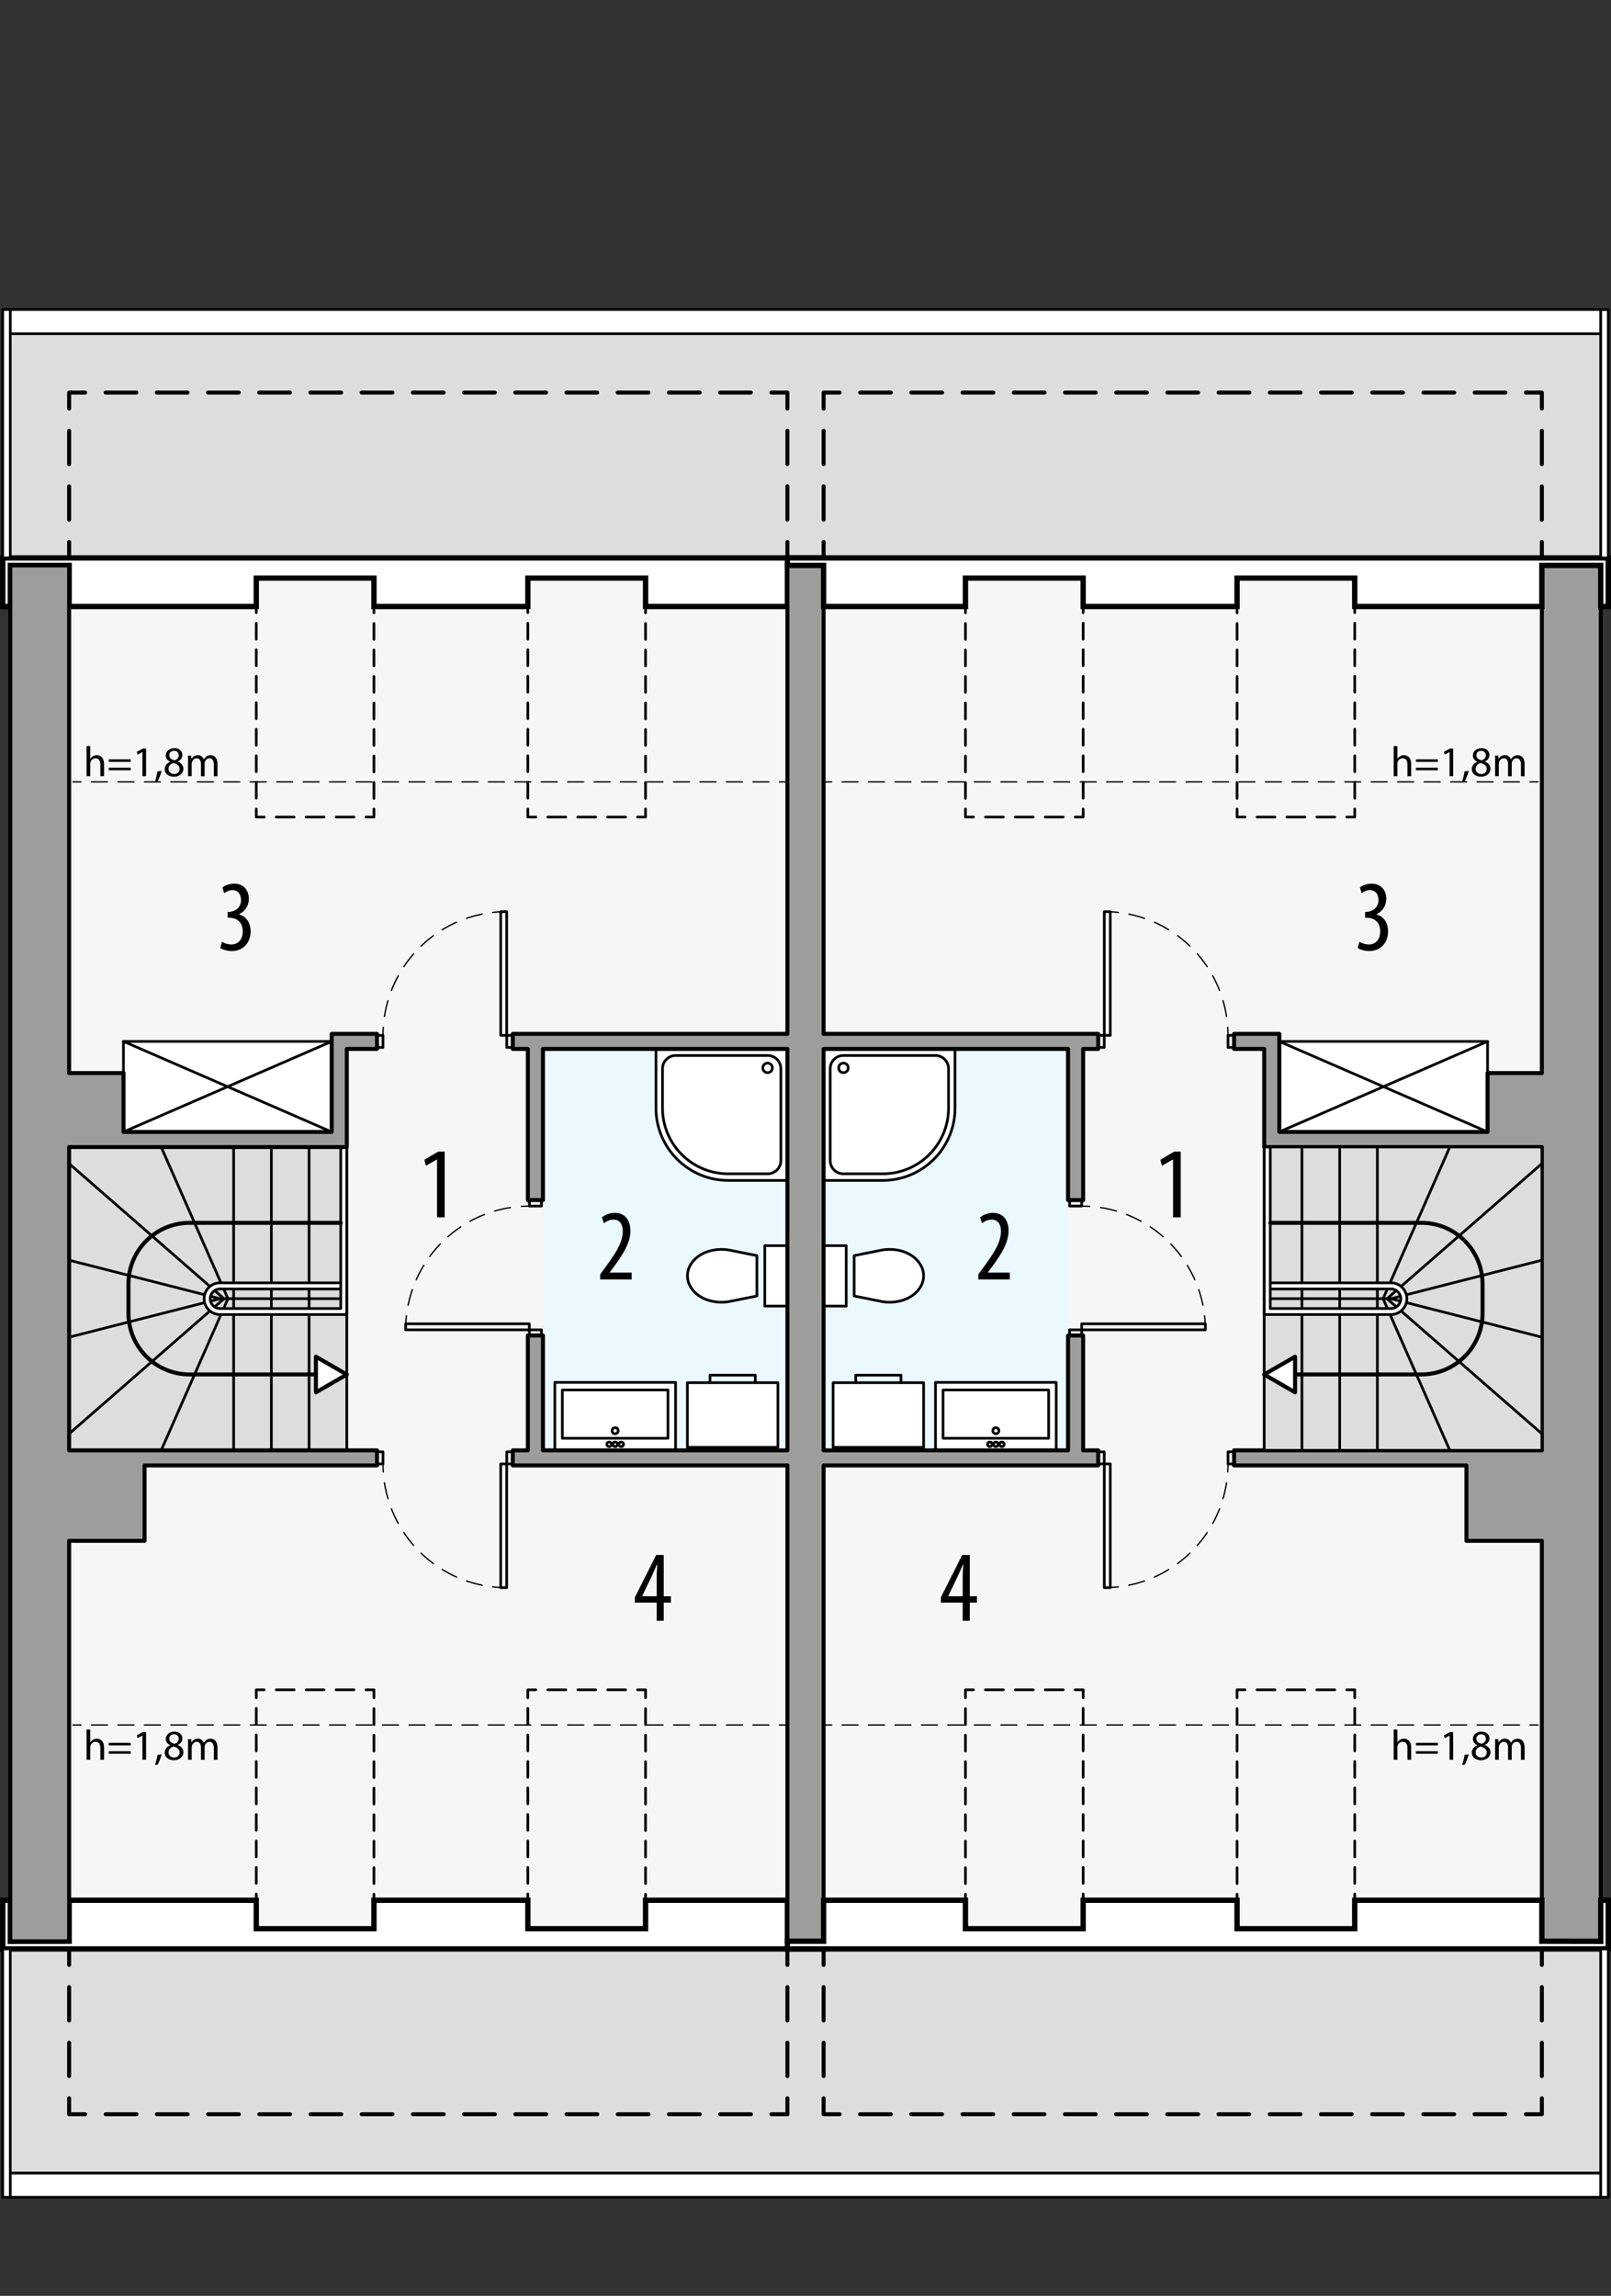 <?xml version="1.0" encoding="UTF-8"?><svg id="a" xmlns="http://www.w3.org/2000/svg" viewBox="0 0 302.64 431.29"><rect x="0" y="0" width="302.64" height="431.29" fill="#333333" stroke="none"/><defs><style>.b,.c,.d,.e,.f,.g,.h,.i,.j,.k,.l,.m,.n,.o,.p{stroke:#000;}.b,.c,.d,.e,.g,.h,.i,.j,.k,.l,.m,.n,.o,.p{stroke-linecap:round;stroke-linejoin:round;}.b,.c,.e,.g,.i,.j,.l,.m,.o,.p{fill:none;}.b,.c,.e,.k,.m,.n{stroke-width:.75px;}.q{fill:#f6f6f6;}.c{stroke-dasharray:6.26 4.18;}.r{fill:#ebf8ff;}.d,.f,.k{fill:#fff;}.d,.h,.i,.j,.l{stroke-width:.5px;}.e{stroke-dasharray:5.77 3.85;}.f{stroke-miterlimit:10;}.g,.o,.p{stroke-width:.25px;}.h{fill:#ddd;}.i{stroke-dasharray:2.99 1.99;}.j{stroke-dasharray:3.37 2.25;}.m{stroke-dasharray:6.26 4.18;}.n{fill:#9d9d9c;}.o{stroke-dasharray:2.98 1.99;}.p{stroke-dasharray:3.03 2.02;}</style></defs><rect class="q" x="154.72" y="73.75" width="134.93" height="323.43"/><rect class="q" x="12.99" y="73.75" width="134.93" height="323.43" transform="translate(160.91 470.93) rotate(-180)"/><rect class="r" x="102" y="197.05" width="45.92" height="75.4" transform="translate(249.92 469.51) rotate(-180)"/><rect class="d" x="143.67" y="234.01" width="4.25" height="11.35"/><path class="d" d="M142.19,235.9v7.56s-4.74.95-4.74.95c-1.42.34-2.89.29-4.29-.12-.7-.21-1.37-.53-1.97-.96-.62-.44-1.13-1-1.51-1.66-.72-1.24-.72-2.76,0-4,.38-.65.89-1.22,1.51-1.66.6-.43,1.26-.75,1.97-.96,1.39-.41,2.87-.45,4.29-.12l4.74.95Z"/><rect class="d" x="104.23" y="259.7" width="22.68" height="12.76"/><rect class="l" x="105.64" y="261.12" width="19.84" height="9.07"/><circle class="l" cx="115.56" cy="268.77" r=".57"/><circle class="l" cx="115.56" cy="271.32" r=".43"/><circle class="l" cx="114.43" cy="271.32" r=".43"/><circle class="l" cx="116.7" cy="271.32" r=".43"/><path class="d" d="M147.92,221.75h-11.11c-7.5,0-13.58-6.08-13.58-13.58v-11.11h24.7v24.7Z"/><circle class="l" cx="144.2" cy="200.61" r=".9"/><path class="l" d="M136.81,220.51h7.41c1.36,0,2.47-1.11,2.47-2.47v-17.29c0-1.36-1.11-2.47-2.47-2.47h-17.29c-1.36,0-2.47,1.11-2.47,2.47v7.41c0,6.82,5.53,12.35,12.35,12.35Z"/><rect class="d" x="129.13" y="259.75" width="17.01" height="12.14"/><polyline class="l" points="133.38 259.75 133.38 258.33 141.89 258.33 141.89 259.75"/><rect class="d" x="34.25" y="184.58" width="17.01" height="39.12" transform="translate(-161.39 246.9) rotate(-90)"/><line class="l" x1="62.31" y1="195.64" x2="23.2" y2="212.64"/><line class="l" x1="62.31" y1="212.64" x2="23.2" y2="195.64"/><rect class="h" x="1.23" y="62.69" width="299.48" height="42.11" transform="translate(301.93 167.5) rotate(-180)"/><rect class="h" x="1.23" y="366.12" width="299.48" height="42.11" transform="translate(301.93 774.36) rotate(-180)"/><rect class="d" x="1.23" y="58.16" width="299.48" height="4.54" transform="translate(301.93 120.85) rotate(-180)"/><rect class="d" x="1.23" y="408.24" width="299.48" height="4.54" transform="translate(301.93 821.01) rotate(-180)"/><line class="b" x1="12.99" y1="104.81" x2="12.99" y2="101.81"/><line class="m" x1="12.99" y1="97.63" x2="12.99" y2="78.84"/><polyline class="b" points="12.99 76.75 12.99 73.75 15.99 73.75"/><line class="e" x1="19.84" y1="73.75" x2="143" y2="73.75"/><polyline class="b" points="144.92 73.75 147.92 73.75 147.92 76.75"/><line class="m" x1="147.92" y1="80.92" x2="147.92" y2="99.72"/><line class="b" x1="147.92" y1="101.81" x2="147.92" y2="104.81"/><line class="b" x1="147.92" y1="366.12" x2="147.92" y2="369.12"/><line class="c" x1="147.92" y1="373.3" x2="147.92" y2="392.09"/><polyline class="b" points="147.92 394.18 147.92 397.18 144.92 397.18"/><line class="e" x1="141.07" y1="397.18" x2="17.92" y2="397.18"/><polyline class="b" points="15.99 397.18 12.99 397.18 12.99 394.18"/><line class="c" x1="12.99" y1="390" x2="12.99" y2="371.21"/><line class="b" x1="12.99" y1="369.12" x2="12.99" y2="366.12"/><polyline class="l" points="121.27 110.1 121.27 108.6 119.77 108.6"/><line class="j" x1="117.53" y1="108.6" x2="101.79" y2="108.6"/><polyline class="l" points="100.66 108.6 99.16 108.6 99.16 110.1"/><line class="i" x1="99.16" y1="112.1" x2="99.16" y2="150.99"/><polyline class="l" points="99.16 151.99 99.16 153.49 100.66 153.49"/><line class="j" x1="102.91" y1="153.49" x2="118.65" y2="153.49"/><polyline class="l" points="119.77 153.49 121.27 153.49 121.27 151.99"/><line class="i" x1="121.27" y1="149.99" x2="121.27" y2="111.1"/><polyline class="l" points="70.25 110.1 70.25 108.6 68.75 108.6"/><line class="j" x1="66.5" y1="108.6" x2="50.76" y2="108.6"/><polyline class="l" points="49.64 108.6 48.14 108.6 48.14 110.1"/><line class="i" x1="48.14" y1="112.1" x2="48.14" y2="150.99"/><polyline class="l" points="48.14 151.99 48.14 153.49 49.64 153.49"/><line class="j" x1="51.89" y1="153.49" x2="67.63" y2="153.49"/><polyline class="l" points="68.75 153.49 70.25 153.49 70.25 151.99"/><line class="i" x1="70.25" y1="149.99" x2="70.25" y2="111.1"/><polyline class="l" points="121.27 318.94 121.27 317.44 119.77 317.44"/><line class="j" x1="117.53" y1="317.44" x2="101.79" y2="317.44"/><polyline class="l" points="100.66 317.44 99.16 317.44 99.16 318.94"/><line class="i" x1="99.16" y1="320.94" x2="99.16" y2="359.83"/><polyline class="l" points="99.16 360.82 99.16 362.32 100.66 362.32"/><line class="j" x1="102.91" y1="362.32" x2="118.65" y2="362.32"/><polyline class="l" points="119.77 362.32 121.27 362.32 121.27 360.82"/><line class="i" x1="121.27" y1="358.83" x2="121.27" y2="319.94"/><polyline class="l" points="70.25 318.94 70.25 317.44 68.75 317.44"/><line class="j" x1="66.5" y1="317.44" x2="50.76" y2="317.44"/><polyline class="l" points="49.64 317.44 48.14 317.44 48.14 318.94"/><line class="i" x1="48.14" y1="320.94" x2="48.14" y2="359.83"/><polyline class="l" points="48.14 360.82 48.14 362.32 49.64 362.32"/><line class="j" x1="51.89" y1="362.32" x2="67.63" y2="362.32"/><polyline class="l" points="68.75 362.32 70.25 362.32 70.25 360.82"/><line class="i" x1="70.25" y1="358.83" x2="70.25" y2="319.94"/><line class="g" x1="147.92" y1="146.88" x2="146.42" y2="146.88"/><line class="o" x1="144.43" y1="146.88" x2="16.2" y2="146.88"/><line class="g" x1="15.21" y1="146.88" x2="13.71" y2="146.88"/><line class="g" x1="147.92" y1="324.05" x2="146.42" y2="324.05"/><line class="o" x1="144.43" y1="324.05" x2="16.2" y2="324.05"/><line class="g" x1="15.21" y1="324.05" x2="13.71" y2="324.05"/><polygon class="f" points="154.72 104.81 154.72 106.22 147.92 106.22 147.92 113.94 121.27 113.94 121.27 108.6 99.16 108.6 99.16 113.94 70.25 113.94 70.25 108.6 48.14 108.6 48.14 113.94 12.99 113.94 12.99 106.22 1.94 106.22 1.94 113.94 .52 113.94 .52 104.81 154.72 104.81"/><polygon class="f" points="1.94 356.98 1.94 364.7 12.99 364.68 12.99 356.98 48.14 356.98 48.14 362.32 70.25 362.32 70.25 356.98 99.16 356.98 99.16 362.32 121.27 362.32 121.27 356.98 147.92 356.98 147.92 364.68 154.72 364.68 154.72 366.12 .52 366.12 .52 356.98 1.94 356.98"/><rect class="d" x=".52" y="366.12" width="1.42" height="46.65" transform="translate(2.45 778.89) rotate(-180)"/><rect class="d" x=".52" y="58.16" width="1.42" height="46.65" transform="translate(2.45 162.96) rotate(-180)"/><rect class="h" x="12.99" y="215.48" width="52.16" height="56.98" transform="translate(78.14 487.94) rotate(-180)"/><line class="l" x1="58.06" y1="215.48" x2="58.06" y2="243.97"/><line class="l" x1="50.98" y1="215.48" x2="50.98" y2="243.97"/><line class="l" x1="50.98" y1="272.46" x2="50.98" y2="243.97"/><line class="l" x1="43.89" y1="272.46" x2="43.89" y2="243.97"/><line class="l" x1="12.99" y1="251.2" x2="41.34" y2="243.97"/><line class="l" x1="41.34" y1="243.97" x2="65.15" y2="243.97"/><line class="l" x1="30.28" y1="272.46" x2="42.82" y2="243.97"/><line class="l" x1="12.99" y1="269.34" x2="42.08" y2="243.97"/><line class="l" x1="43.89" y1="215.48" x2="43.89" y2="243.97"/><line class="l" x1="12.99" y1="236.74" x2="41.34" y2="243.97"/><line class="l" x1="30.28" y1="215.48" x2="42.82" y2="243.97"/><line class="l" x1="12.99" y1="218.6" x2="42.08" y2="243.97"/><line class="l" x1="58.06" y1="272.46" x2="58.06" y2="243.97"/><path class="d" d="M64.01,240.99h-22.68c-1.64,0-2.98,1.33-2.98,2.98s1.33,2.98,2.98,2.98h23.81s0-31.46,0-31.46h-1.13s0,30.33,0,30.33h-22.68c-1.02,0-1.84-.82-1.84-1.84,0-1.02.82-1.84,1.84-1.84h22.68s0-1.13,0-1.13Z"/><rect class="l" x="95.2" y="194.5" width="1.13" height="2.27"/><rect class="l" x="70.82" y="194.5" width="1.13" height="2.27"/><rect class="l" x="94.06" y="171.26" width="1.13" height="23.24"/><path class="g" d="M94.06,171.29c-.5.02-1,.06-1.5.12"/><path class="p" d="M90.57,171.72c-9.86,1.99-17.4,10.19-18.48,20.27"/><path class="g" d="M72,193c-.03.5-.05,1-.05,1.5"/><rect class="l" x="99.45" y="249.82" width="2.27" height="1.13"/><rect class="l" x="99.45" y="225.44" width="2.27" height="1.13"/><rect class="l" x="76.2" y="248.69" width="23.24" height="1.13"/><path class="g" d="M76.23,248.69c.02-.5.06-1,.12-1.5"/><path class="p" d="M76.67,245.19c1.99-9.86,10.19-17.4,20.27-18.48"/><path class="g" d="M97.95,226.63c.5-.03,1-.05,1.5-.05"/><rect class="l" x="95.2" y="272.74" width="1.13" height="2.27"/><rect class="l" x="70.82" y="272.74" width="1.13" height="2.27"/><rect class="l" x="94.06" y="275.01" width="1.13" height="23.24"/><path class="g" d="M94.06,298.22c-.5-.02-1-.06-1.5-.12"/><path class="p" d="M90.57,297.79c-9.86-1.99-17.4-10.19-18.48-20.27"/><path class="g" d="M72,276.51c-.03-.5-.05-1-.05-1.5"/><path class="b" d="M64.01,229.72h-28.39c-6.35,0-11.49,5.15-11.49,11.49v5.5c0,6.35,5.15,11.49,11.49,11.49h29.52"/><polygon class="k" points="65.15 258.21 59.35 261.56 59.35 254.87 65.15 258.21"/><path d="M82.1,217.82h-.04l-2.05,1.18-.29-1.14,2.6-1.52h1.22v12.35h-1.44v-10.87Z"/><path d="M112.75,240.35v-.95l1.04-1.42c1.46-2.03,3.21-4.35,3.21-6.67,0-1.37-.61-2.2-1.77-2.2-.89,0-1.46.47-1.79.68l-.36-1.1c.44-.36,1.29-.84,2.41-.84,2.05,0,2.94,1.52,2.94,3.38,0,2.32-1.52,4.56-3.04,6.65l-.84,1.14v.04h4.12v1.29h-5.95Z"/><path d="M41.68,176.92c.38.23,1.04.51,1.79.51,1.27,0,2.13-.93,2.13-2.47,0-1.62-1.01-2.55-2.49-2.55h-.34v-1.1h.29c.87-.02,2.22-.68,2.22-2.2,0-1.23-.67-1.9-1.63-1.9-.61,0-1.14.3-1.54.59l-.32-1.1c.46-.36,1.29-.7,2.22-.7,1.75,0,2.74,1.25,2.74,2.85,0,1.23-.65,2.32-1.84,2.89v.04c1.1.3,2.17,1.29,2.17,3.23s-1.29,3.65-3.53,3.65c-.8,0-1.67-.23-2.17-.57l.32-1.16Z"/><path d="M123.36,304.47v-3.4h-4.1v-.99l4.01-7.96h1.42v7.75h1.35v1.2h-1.35v3.4h-1.33ZM123.36,299.87v-3.5c0-.85.06-1.62.11-2.43h-.08c-.42.99-.68,1.58-1.04,2.34l-1.71,3.55v.04h2.72Z"/><path d="M16.26,324.91h.7v2.41h.02c.11-.2.29-.38.5-.5.21-.12.46-.2.72-.2.52,0,1.35.32,1.35,1.66v2.3h-.7v-2.22c0-.62-.23-1.15-.9-1.15-.46,0-.82.32-.94.7-.04.1-.05.2-.05.34v2.33h-.7v-5.68Z"/><path d="M20.43,327.89v-.48h4.13v.48h-4.13ZM20.43,329.46v-.48h4.13v.48h-4.13Z"/><path d="M26.77,326.04h-.02l-.9.49-.14-.54,1.13-.61h.6v5.2h-.68v-4.54Z"/><path d="M29.11,331.57c.18-.47.39-1.33.48-1.91l.78-.08c-.18.68-.54,1.57-.76,1.94l-.5.05Z"/><path d="M30.94,329.26c0-.66.39-1.12,1.03-1.39v-.02c-.58-.27-.83-.72-.83-1.17,0-.82.7-1.38,1.61-1.38,1.01,0,1.51.63,1.51,1.28,0,.44-.22.91-.86,1.22v.02c.65.26,1.05.71,1.05,1.34,0,.9-.78,1.51-1.77,1.51-1.09,0-1.74-.65-1.74-1.41ZM33.74,329.23c0-.63-.44-.94-1.14-1.13-.61.18-.94.58-.94,1.07-.02.53.38.99,1.04.99s1.04-.39,1.04-.93ZM31.8,326.63c0,.52.39.8.99.96.45-.15.79-.47.79-.94,0-.42-.25-.85-.88-.85-.58,0-.9.38-.9.83Z"/><path d="M35.33,327.76c0-.4,0-.73-.03-1.05h.62l.03.62h.02c.22-.37.58-.71,1.21-.71.53,0,.93.32,1.1.78h.02c.12-.22.27-.38.43-.5.23-.18.49-.27.86-.27.51,0,1.27.34,1.27,1.68v2.28h-.69v-2.19c0-.74-.27-1.19-.84-1.19-.4,0-.71.3-.83.64-.03.1-.06.22-.06.35v2.39h-.69v-2.32c0-.62-.27-1.06-.81-1.06-.44,0-.76.35-.87.7-.04.1-.06.22-.06.34v2.33h-.69v-2.82Z"/><path d="M16.26,140.15h.7v2.41h.02c.11-.2.29-.38.5-.5.21-.12.46-.2.72-.2.52,0,1.35.32,1.35,1.66v2.3h-.7v-2.22c0-.62-.23-1.15-.9-1.15-.46,0-.82.32-.94.7-.04.1-.05.2-.05.34v2.33h-.7v-5.68Z"/><path d="M20.43,143.13v-.48h4.13v.48h-4.13ZM20.43,144.7v-.48h4.13v.48h-4.13Z"/><path d="M26.77,141.28h-.02l-.9.49-.14-.54,1.13-.61h.6v5.2h-.68v-4.54Z"/><path d="M29.11,146.81c.18-.47.39-1.33.48-1.91l.78-.08c-.18.68-.54,1.57-.76,1.94l-.5.05Z"/><path d="M30.94,144.51c0-.66.39-1.12,1.03-1.39v-.02c-.58-.27-.83-.72-.83-1.17,0-.82.7-1.38,1.61-1.38,1.01,0,1.51.63,1.51,1.28,0,.44-.22.91-.86,1.22v.02c.65.26,1.05.71,1.05,1.34,0,.9-.78,1.51-1.77,1.51-1.09,0-1.74-.65-1.74-1.41ZM33.74,144.47c0-.63-.44-.94-1.14-1.13-.61.18-.94.58-.94,1.07-.02.53.38.99,1.04.99s1.04-.39,1.04-.93ZM31.8,141.88c0,.52.39.8.99.96.45-.15.79-.47.79-.94,0-.42-.25-.85-.88-.85-.58,0-.9.38-.9.83Z"/><path d="M35.33,143c0-.4,0-.73-.03-1.05h.62l.03.62h.02c.22-.37.58-.71,1.21-.71.53,0,.93.32,1.1.78h.02c.12-.22.27-.38.43-.5.23-.18.49-.27.86-.27.51,0,1.27.34,1.27,1.68v2.28h-.69v-2.19c0-.74-.27-1.19-.84-1.19-.4,0-.71.3-.83.64-.03.1-.06.22-.06.35v2.39h-.69v-2.32c0-.62-.27-1.06-.81-1.06-.44,0-.76.35-.87.7-.04.1-.06.22-.06.34v2.33h-.69v-2.82Z"/><rect class="r" x="154.72" y="197.05" width="45.92" height="75.4"/><rect class="d" x="154.72" y="234.01" width="4.25" height="11.35"/><path class="d" d="M160.46,235.9v7.56l4.74.95c1.42.34,2.89.29,4.29-.12.7-.21,1.37-.53,1.97-.96.62-.44,1.13-1,1.51-1.66.72-1.24.72-2.76,0-4-.38-.65-.89-1.22-1.51-1.66-.6-.43-1.26-.75-1.97-.96-1.39-.41-2.87-.45-4.29-.12l-4.74.95Z"/><rect class="d" x="175.74" y="259.7" width="22.68" height="12.76"/><rect class="l" x="177.16" y="261.12" width="19.84" height="9.07"/><circle class="l" cx="187.08" cy="268.77" r=".57"/><circle class="l" cx="187.08" cy="271.32" r=".43"/><circle class="l" cx="188.21" cy="271.32" r=".43"/><circle class="l" cx="185.95" cy="271.32" r=".43"/><path class="d" d="M154.72,221.75h11.11c7.5,0,13.58-6.08,13.58-13.58v-11.11s-24.7,0-24.7,0v24.7Z"/><path class="l" d="M159.35,200.61c0-.5-.4-.9-.9-.9s-.9.4-.9.9.4.9.9.9.9-.4.9-.9Z"/><path class="l" d="M165.84,220.51h-7.41c-1.36,0-2.47-1.11-2.47-2.47v-17.29c0-1.36,1.11-2.47,2.47-2.47h17.29c1.36,0,2.47,1.11,2.47,2.47v7.41c0,6.82-5.53,12.35-12.35,12.35Z"/><rect class="d" x="156.5" y="259.75" width="17.01" height="12.14"/><polyline class="l" points="169.26 259.75 169.26 258.33 160.76 258.33 160.76 259.75"/><rect class="d" x="251.38" y="184.58" width="17.01" height="39.12" transform="translate(55.75 464.03) rotate(-90)"/><line class="l" x1="240.33" y1="195.64" x2="279.45" y2="212.64"/><line class="l" x1="240.33" y1="212.64" x2="279.45" y2="195.64"/><polygon class="n" points="12.99 106.22 12.99 201.59 23.2 201.59 23.2 212.64 62.31 212.64 62.31 194.22 62.31 194.22 70.82 194.22 70.82 197.05 65.15 197.05 65.15 215.48 12.99 215.48 12.99 272.46 70.82 272.46 70.82 275.29 27.16 275.29 27.16 289.46 12.99 289.46 12.99 364.7 1.94 364.7 1.94 106.22 12.99 106.22"/><polygon class="n" points="203.48 225.44 203.48 197.05 206.31 197.05 206.31 194.22 154.72 194.22 154.72 106.22 147.92 106.22 147.92 194.22 96.33 194.22 96.33 197.05 99.16 197.05 99.16 225.44 102 225.44 102 197.05 147.92 197.05 147.92 272.46 102 272.46 102 250.88 99.16 250.88 99.16 272.46 96.33 272.46 96.33 275.29 147.92 275.29 147.92 364.7 154.72 364.7 154.72 275.29 206.31 275.29 206.31 272.46 203.48 272.46 203.48 250.88 200.64 250.88 200.64 272.46 154.72 272.46 154.72 197.05 200.64 197.05 200.64 225.44 203.48 225.44"/><polygon class="n" points="289.65 106.22 289.65 201.59 279.45 201.59 279.45 212.64 240.33 212.64 240.33 194.22 240.33 194.22 231.83 194.22 231.83 197.05 237.49 197.05 237.49 215.48 289.65 215.48 289.65 272.46 231.83 272.46 231.83 275.29 275.48 275.29 275.48 289.46 289.65 289.46 289.65 364.7 300.71 364.7 300.71 106.22 289.65 106.22"/><line class="b" x1="289.65" y1="104.81" x2="289.65" y2="101.81"/><line class="m" x1="289.65" y1="97.63" x2="289.65" y2="78.84"/><polyline class="b" points="289.65 76.75 289.65 73.75 286.65 73.75"/><line class="e" x1="282.8" y1="73.75" x2="159.65" y2="73.75"/><polyline class="b" points="157.72 73.75 154.72 73.75 154.72 76.75"/><line class="m" x1="154.72" y1="80.92" x2="154.72" y2="99.72"/><line class="b" x1="154.72" y1="101.81" x2="154.72" y2="104.81"/><line class="b" x1="154.72" y1="366.12" x2="154.72" y2="369.12"/><line class="c" x1="154.72" y1="373.3" x2="154.72" y2="392.09"/><polyline class="b" points="154.72 394.18 154.72 397.18 157.72 397.18"/><line class="e" x1="161.57" y1="397.18" x2="284.73" y2="397.18"/><polyline class="b" points="286.65 397.18 289.65 397.18 289.65 394.18"/><line class="c" x1="289.65" y1="390" x2="289.65" y2="371.21"/><line class="b" x1="289.65" y1="369.12" x2="289.65" y2="366.12"/><polyline class="l" points="181.37 110.1 181.37 108.6 182.87 108.6"/><line class="j" x1="185.12" y1="108.6" x2="200.86" y2="108.6"/><polyline class="l" points="201.98 108.6 203.48 108.6 203.48 110.1"/><line class="i" x1="203.48" y1="112.1" x2="203.48" y2="150.99"/><polyline class="l" points="203.48 151.99 203.48 153.49 201.98 153.49"/><line class="j" x1="199.73" y1="153.49" x2="183.99" y2="153.49"/><polyline class="l" points="182.87 153.49 181.37 153.49 181.37 151.99"/><line class="i" x1="181.37" y1="149.99" x2="181.37" y2="111.1"/><polyline class="l" points="232.39 110.1 232.39 108.6 233.89 108.6"/><line class="j" x1="236.14" y1="108.6" x2="251.88" y2="108.6"/><polyline class="l" points="253 108.6 254.5 108.6 254.5 110.1"/><line class="i" x1="254.5" y1="112.1" x2="254.5" y2="150.99"/><polyline class="l" points="254.5 151.99 254.5 153.49 253 153.49"/><line class="j" x1="250.75" y1="153.49" x2="235.02" y2="153.49"/><polyline class="l" points="233.89 153.49 232.39 153.49 232.39 151.99"/><line class="i" x1="232.39" y1="149.99" x2="232.39" y2="111.1"/><polyline class="l" points="181.37 318.94 181.37 317.44 182.87 317.44"/><line class="j" x1="185.12" y1="317.44" x2="200.86" y2="317.44"/><polyline class="l" points="201.98 317.44 203.48 317.44 203.48 318.94"/><line class="i" x1="203.48" y1="320.94" x2="203.48" y2="359.83"/><polyline class="l" points="203.48 360.82 203.48 362.32 201.98 362.32"/><line class="j" x1="199.73" y1="362.32" x2="183.99" y2="362.32"/><polyline class="l" points="182.87 362.32 181.37 362.32 181.37 360.82"/><line class="i" x1="181.37" y1="358.83" x2="181.37" y2="319.94"/><polyline class="l" points="232.39 318.94 232.39 317.44 233.89 317.44"/><line class="j" x1="236.14" y1="317.44" x2="251.88" y2="317.44"/><polyline class="l" points="253 317.44 254.5 317.44 254.5 318.94"/><line class="i" x1="254.5" y1="320.94" x2="254.5" y2="359.83"/><polyline class="l" points="254.5 360.82 254.5 362.32 253 362.32"/><line class="j" x1="250.75" y1="362.32" x2="235.02" y2="362.32"/><polyline class="l" points="233.89 362.32 232.39 362.32 232.39 360.82"/><line class="i" x1="232.39" y1="358.83" x2="232.39" y2="319.94"/><line class="g" x1="154.72" y1="146.88" x2="156.22" y2="146.88"/><line class="o" x1="158.21" y1="146.88" x2="286.44" y2="146.88"/><line class="g" x1="287.43" y1="146.88" x2="288.93" y2="146.88"/><line class="g" x1="154.72" y1="324.05" x2="156.22" y2="324.05"/><line class="o" x1="158.21" y1="324.05" x2="286.44" y2="324.05"/><line class="g" x1="287.43" y1="324.05" x2="288.93" y2="324.05"/><polygon class="f" points="147.92 104.81 147.92 106.22 154.72 106.22 154.72 113.94 181.37 113.94 181.37 108.6 203.48 108.6 203.48 113.94 232.39 113.94 232.39 108.6 254.5 108.6 254.5 113.94 289.65 113.94 289.65 106.22 300.71 106.22 300.71 113.94 302.12 113.94 302.12 104.81 147.92 104.81"/><polygon class="f" points="300.71 356.98 300.71 364.7 289.65 364.68 289.65 356.98 254.5 356.98 254.5 362.32 232.39 362.32 232.39 356.98 203.48 356.98 203.48 362.32 181.37 362.32 181.37 356.98 154.72 356.98 154.72 364.68 147.92 364.68 147.92 366.12 302.12 366.12 302.12 356.98 300.71 356.98"/><rect class="d" x="300.71" y="366.12" width="1.42" height="46.65"/><rect class="d" x="300.71" y="58.16" width="1.42" height="46.65"/><rect class="h" x="237.49" y="215.48" width="52.16" height="56.98"/><line class="l" x1="244.58" y1="215.48" x2="244.58" y2="243.97"/><line class="l" x1="251.67" y1="215.48" x2="251.67" y2="243.97"/><line class="l" x1="251.67" y1="272.46" x2="251.67" y2="243.97"/><line class="l" x1="258.75" y1="272.46" x2="258.75" y2="243.97"/><line class="l" x1="289.65" y1="251.2" x2="261.31" y2="243.97"/><line class="l" x1="261.31" y1="243.97" x2="237.49" y2="243.97"/><line class="l" x1="272.36" y1="272.46" x2="259.82" y2="243.97"/><line class="l" x1="289.65" y1="269.34" x2="260.56" y2="243.97"/><line class="l" x1="258.75" y1="215.48" x2="258.75" y2="243.97"/><line class="l" x1="289.65" y1="236.74" x2="261.31" y2="243.97"/><line class="l" x1="272.36" y1="215.48" x2="259.82" y2="243.97"/><line class="l" x1="289.65" y1="218.6" x2="260.56" y2="243.97"/><line class="l" x1="244.58" y1="272.46" x2="244.58" y2="243.97"/><path class="d" d="M238.63,240.99h22.68c1.64,0,2.98,1.33,2.98,2.98s-1.33,2.98-2.98,2.98h-23.81v-31.46h1.13s0,30.33,0,30.33h22.68c1.02,0,1.84-.82,1.84-1.84s-.82-1.84-1.84-1.84h-22.68v-1.13Z"/><rect class="l" x="206.31" y="194.5" width="1.13" height="2.27"/><rect class="l" x="230.69" y="194.5" width="1.13" height="2.27"/><rect class="l" x="207.45" y="171.26" width="1.13" height="23.24"/><path class="g" d="M208.58,171.29c.5.02,1,.06,1.5.12"/><path class="p" d="M212.07,171.72c9.86,1.99,17.4,10.19,18.48,20.27"/><path class="g" d="M230.64,193c.03.5.05,1,.05,1.5"/><rect class="l" x="200.93" y="249.82" width="2.27" height="1.13"/><rect class="l" x="200.93" y="225.44" width="2.27" height="1.13"/><rect class="l" x="203.2" y="248.69" width="23.24" height="1.13"/><path class="g" d="M226.41,248.69c-.02-.5-.07-1-.12-1.5"/><path class="p" d="M225.98,245.19c-1.99-9.86-10.19-17.4-20.27-18.48"/><path class="g" d="M204.7,226.63c-.5-.03-1-.05-1.5-.05"/><rect class="l" x="206.31" y="272.74" width="1.13" height="2.27"/><rect class="l" x="230.69" y="272.74" width="1.13" height="2.27"/><rect class="l" x="207.45" y="275.01" width="1.13" height="23.24"/><path class="g" d="M208.58,298.22c.5-.02,1-.06,1.5-.12"/><path class="p" d="M212.07,297.79c9.86-1.99,17.4-10.19,18.48-20.27"/><path class="g" d="M230.64,276.51c.03-.5.05-1,.05-1.5"/><path class="b" d="M238.63,229.72h28.39c6.35,0,11.49,5.15,11.49,11.49v5.5c0,6.35-5.15,11.49-11.49,11.49h-29.52"/><polygon class="k" points="237.49 258.21 243.29 261.56 243.29 254.87 237.49 258.21"/><path d="M220.37,217.82h-.04l-2.05,1.18-.29-1.14,2.6-1.52h1.22v12.35h-1.44v-10.87Z"/><path d="M183.79,240.35v-.95l1.04-1.42c1.46-2.03,3.21-4.35,3.21-6.67,0-1.37-.61-2.2-1.77-2.2-.89,0-1.46.47-1.79.68l-.36-1.1c.44-.36,1.29-.84,2.41-.84,2.05,0,2.94,1.52,2.94,3.38,0,2.32-1.52,4.56-3.04,6.65l-.84,1.14v.04h4.12v1.29h-5.95Z"/><path d="M255.36,176.92c.38.23,1.04.51,1.79.51,1.27,0,2.13-.93,2.13-2.47,0-1.62-1.01-2.55-2.49-2.55h-.34v-1.1h.29c.87-.02,2.22-.68,2.22-2.2,0-1.23-.67-1.9-1.63-1.9-.61,0-1.14.3-1.54.59l-.32-1.1c.46-.36,1.29-.7,2.22-.7,1.75,0,2.74,1.25,2.74,2.85,0,1.23-.65,2.32-1.84,2.89v.04c1.1.3,2.17,1.29,2.17,3.23s-1.29,3.65-3.53,3.65c-.8,0-1.67-.23-2.17-.57l.32-1.16Z"/><path d="M180.85,304.47v-3.4h-4.1v-.99l4.01-7.96h1.42v7.75h1.35v1.2h-1.35v3.4h-1.33ZM180.85,299.87v-3.5c0-.85.06-1.62.11-2.43h-.08c-.42.99-.68,1.58-1.04,2.34l-1.71,3.55v.04h2.72Z"/><path d="M261.81,324.91h.7v2.41h.02c.11-.2.29-.38.5-.5.21-.12.46-.2.72-.2.52,0,1.35.32,1.35,1.66v2.3h-.7v-2.22c0-.62-.23-1.15-.9-1.15-.46,0-.82.32-.94.7-.04.1-.05.2-.05.34v2.33h-.7v-5.68Z"/><path d="M265.99,327.89v-.48h4.13v.48h-4.13ZM265.99,329.46v-.48h4.13v.48h-4.13Z"/><path d="M272.32,326.04h-.02l-.9.49-.14-.54,1.13-.61h.6v5.2h-.68v-4.54Z"/><path d="M274.66,331.57c.18-.47.39-1.33.48-1.91l.78-.08c-.18.68-.54,1.57-.76,1.94l-.5.05Z"/><path d="M276.49,329.26c0-.66.39-1.12,1.03-1.39v-.02c-.58-.27-.83-.72-.83-1.17,0-.82.7-1.38,1.61-1.38,1.01,0,1.51.63,1.51,1.28,0,.44-.22.91-.86,1.22v.02c.65.26,1.05.71,1.05,1.34,0,.9-.78,1.51-1.77,1.51-1.09,0-1.74-.65-1.74-1.41ZM279.29,329.23c0-.63-.44-.94-1.14-1.13-.61.18-.94.58-.94,1.07-.02.53.38.99,1.04.99s1.04-.39,1.04-.93ZM277.35,326.63c0,.52.39.8.99.96.45-.15.79-.47.79-.94,0-.42-.25-.85-.88-.85-.58,0-.9.38-.9.83Z"/><path d="M280.88,327.76c0-.4,0-.73-.03-1.05h.62l.03.62h.02c.22-.37.58-.71,1.21-.71.53,0,.93.32,1.1.78h.02c.12-.22.27-.38.43-.5.23-.18.49-.27.86-.27.51,0,1.27.34,1.27,1.68v2.28h-.69v-2.19c0-.74-.27-1.19-.84-1.19-.4,0-.71.3-.83.64-.03.1-.06.22-.06.35v2.39h-.69v-2.32c0-.62-.27-1.06-.81-1.06-.44,0-.76.35-.87.7-.04.1-.06.22-.06.34v2.33h-.69v-2.82Z"/><path d="M261.81,140.15h.7v2.41h.02c.11-.2.29-.38.5-.5.21-.12.46-.2.72-.2.52,0,1.35.32,1.35,1.66v2.3h-.7v-2.22c0-.62-.23-1.15-.9-1.15-.46,0-.82.32-.94.7-.04.1-.05.2-.05.34v2.33h-.7v-5.68Z"/><path d="M265.99,143.13v-.48h4.13v.48h-4.13ZM265.99,144.7v-.48h4.13v.48h-4.13Z"/><path d="M272.32,141.28h-.02l-.9.49-.14-.54,1.13-.61h.6v5.2h-.68v-4.54Z"/><path d="M274.66,146.81c.18-.47.39-1.33.48-1.91l.78-.08c-.18.68-.54,1.57-.76,1.94l-.5.05Z"/><path d="M276.49,144.51c0-.66.39-1.12,1.03-1.39v-.02c-.58-.27-.83-.72-.83-1.17,0-.82.7-1.38,1.61-1.38,1.01,0,1.51.63,1.51,1.28,0,.44-.22.91-.86,1.22v.02c.65.26,1.05.71,1.05,1.34,0,.9-.78,1.51-1.77,1.51-1.09,0-1.74-.65-1.74-1.41ZM279.29,144.47c0-.63-.44-.94-1.14-1.13-.61.18-.94.58-.94,1.07-.02.53.38.99,1.04.99s1.04-.39,1.04-.93ZM277.35,141.88c0,.52.39.8.99.96.45-.15.79-.47.79-.94,0-.42-.25-.85-.88-.85-.58,0-.9.38-.9.83Z"/><path d="M280.88,143c0-.4,0-.73-.03-1.05h.62l.03.62h.02c.22-.37.58-.71,1.21-.71.53,0,.93.32,1.1.78h.02c.12-.22.27-.38.43-.5.23-.18.49-.27.86-.27.51,0,1.27.34,1.27,1.68v2.28h-.69v-2.19c0-.74-.27-1.19-.84-1.19-.4,0-.71.3-.83.64-.03.1-.06.22-.06.35v2.39h-.69v-2.32c0-.62-.27-1.06-.81-1.06-.44,0-.76.35-.87.7-.04.1-.06.22-.06.34v2.33h-.69v-2.82Z"/></svg>
